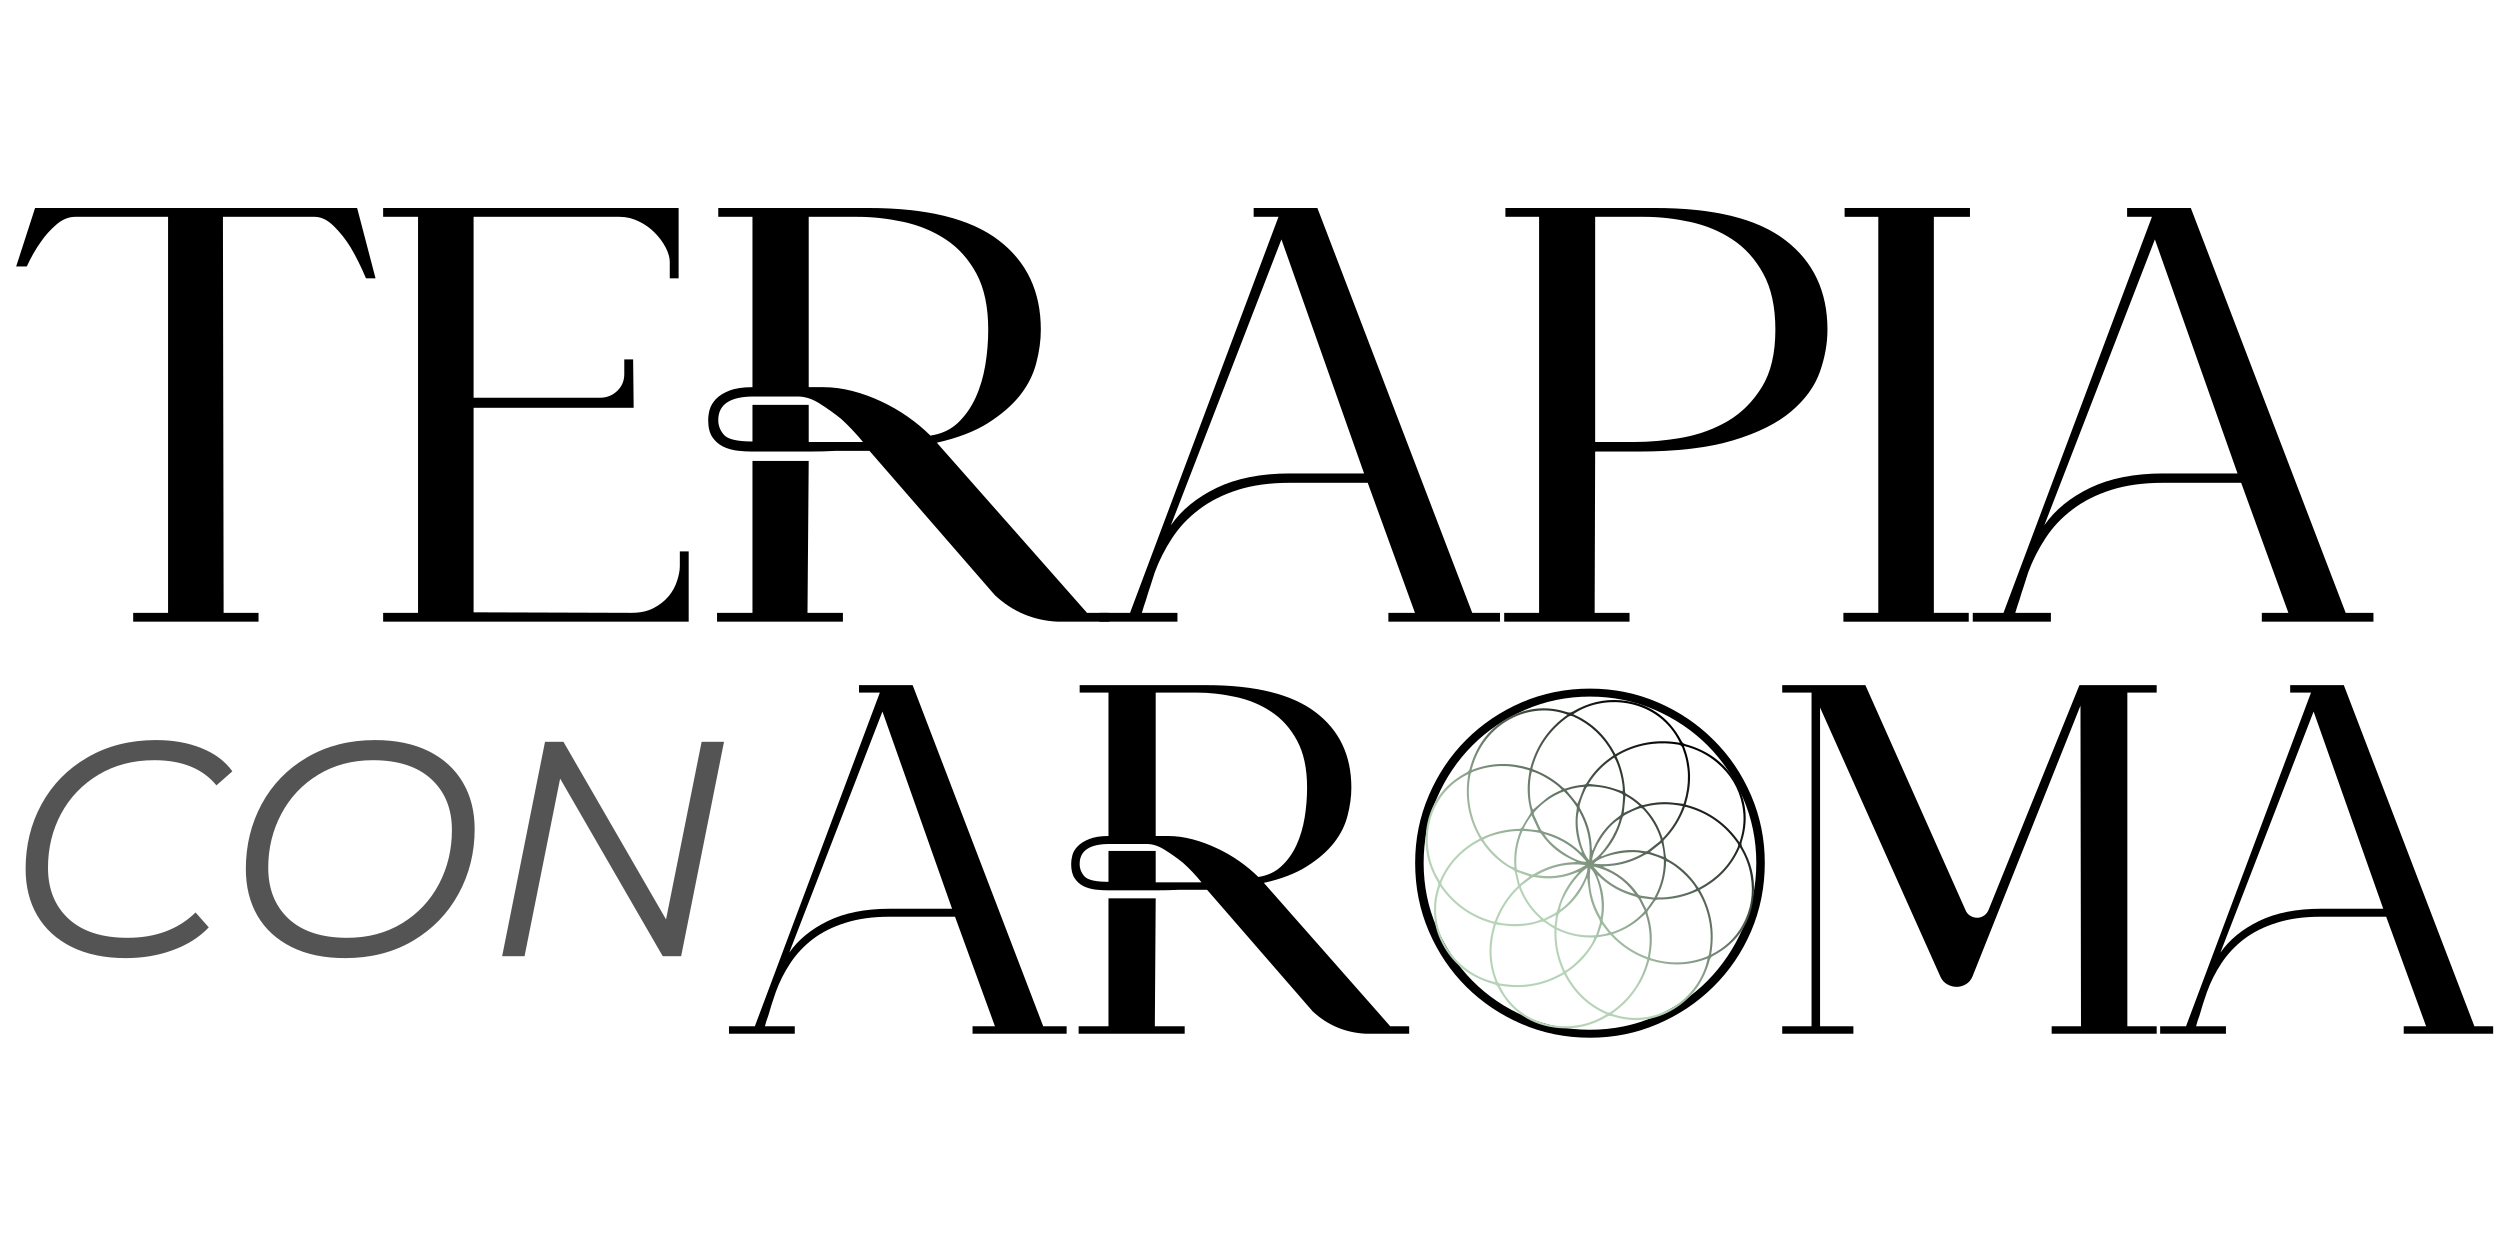 <svg version="1.0" preserveAspectRatio="xMidYMid meet" height="150" viewBox="0 0 224.88 112.5" zoomAndPan="magnify" width="300" xmlns:xlink="http://www.w3.org/1999/xlink" xmlns="http://www.w3.org/2000/svg"><defs><g></g><clipPath id="3fe12b409f"><path clip-rule="nonzero" d="M 194 61 L 224.324 61 L 224.324 94 L 194 94 Z M 194 61"></path></clipPath><clipPath id="e8efd4ab79"><path clip-rule="nonzero" d="M 128 62.301 L 158 62.301 L 158 93 L 128 93 Z M 128 62.301"></path></clipPath><clipPath id="9a5bb83aac"><path clip-rule="nonzero" d="M 129.004 81.871 C 128.988 81.148 129.113 80.438 129.352 79.746 C 129.406 79.598 129.387 79.488 129.309 79.352 C 128.48 77.953 128.098 76.438 128.285 74.82 C 128.559 72.43 129.785 70.656 131.918 69.531 C 132.094 69.438 132.172 69.328 132.223 69.148 C 132.836 66.957 134.109 65.297 136.199 64.34 C 137.758 63.625 139.371 63.57 141.004 64.098 C 141.188 64.156 141.324 64.137 141.488 64.043 C 142.812 63.27 144.246 62.891 145.777 63.023 C 148.27 63.246 150.109 64.48 151.281 66.699 C 151.363 66.855 151.461 66.93 151.625 66.977 C 153.742 67.559 155.375 68.766 156.363 70.754 C 157.156 72.359 157.254 74.035 156.707 75.738 C 156.645 75.941 156.664 76.09 156.77 76.273 C 157.516 77.559 157.895 78.953 157.781 80.438 C 157.586 82.961 156.359 84.836 154.117 86.031 C 153.961 86.113 153.871 86.207 153.82 86.387 C 153.312 88.27 152.285 89.785 150.609 90.812 C 148.859 91.883 146.988 92.078 145.035 91.461 C 144.848 91.402 144.711 91.422 144.551 91.52 C 143.207 92.301 141.758 92.676 140.211 92.527 C 137.754 92.293 135.93 91.07 134.77 88.879 C 134.68 88.711 134.574 88.629 134.387 88.574 C 132.18 87.957 130.523 86.668 129.559 84.555 C 129.172 83.707 128.992 82.812 129.004 81.871 Z M 140.891 87.559 C 140.902 87.602 140.902 87.617 140.91 87.633 C 141.73 89.211 142.938 90.383 144.578 91.098 C 144.734 91.168 144.84 91.125 144.965 91.039 C 146.535 89.93 147.59 88.457 148.129 86.613 C 148.156 86.527 148.168 86.441 148.191 86.34 C 146.895 85.867 145.793 85.121 144.887 84.145 C 144.465 84.223 144.082 84.293 143.684 84.367 C 143.07 85.695 142.125 86.75 140.891 87.559 Z M 139.836 83.59 C 139.551 83.398 139.277 83.238 139.023 83.047 C 138.883 82.941 138.762 82.926 138.594 82.98 C 137.668 83.297 136.715 83.422 135.738 83.34 C 135.359 83.309 134.98 83.254 134.586 83.207 C 134.574 83.234 134.551 83.27 134.539 83.309 C 134.027 84.992 134.051 86.656 134.703 88.301 C 134.758 88.434 134.832 88.508 134.969 88.523 C 135.336 88.562 135.695 88.625 136.062 88.645 C 137.617 88.727 139.07 88.375 140.426 87.613 C 140.492 87.578 140.551 87.535 140.621 87.488 C 140.043 86.246 139.789 84.949 139.836 83.59 Z M 152.738 80.18 C 152.52 80.27 152.332 80.352 152.137 80.426 C 151.184 80.789 150.195 80.969 149.18 80.961 C 149.004 80.961 148.91 81.02 148.82 81.164 C 148.664 81.418 148.48 81.66 148.297 81.895 C 148.211 82.004 148.188 82.09 148.23 82.23 C 148.648 83.484 148.703 84.762 148.453 86.055 C 148.445 86.109 148.453 86.168 148.453 86.223 C 148.523 86.246 148.586 86.27 148.648 86.289 C 149.602 86.578 150.578 86.676 151.566 86.582 C 152.25 86.516 152.91 86.352 153.551 86.09 C 153.672 86.043 153.75 85.984 153.758 85.844 C 153.758 85.797 153.777 85.746 153.785 85.699 C 154.016 84.332 153.902 82.992 153.449 81.68 C 153.27 81.16 153.039 80.664 152.738 80.18 Z M 136.559 79.738 C 136.465 79.312 136.375 78.93 136.301 78.547 C 136.277 78.422 136.234 78.344 136.113 78.281 C 134.977 77.695 134.066 76.859 133.348 75.805 C 133.309 75.754 133.266 75.703 133.223 75.652 C 133.18 75.664 133.148 75.672 133.121 75.688 C 131.566 76.516 130.402 77.711 129.699 79.336 C 129.637 79.48 129.656 79.582 129.742 79.699 C 130.875 81.312 132.383 82.387 134.281 82.914 C 134.332 82.93 134.391 82.93 134.461 82.938 C 134.918 81.695 135.621 80.625 136.559 79.738 Z M 152.805 79.91 C 152.852 79.895 152.879 79.891 152.898 79.879 C 154.465 79.051 155.633 77.852 156.344 76.219 C 156.406 76.074 156.379 75.973 156.293 75.855 C 155.16 74.246 153.652 73.168 151.758 72.645 C 151.703 72.629 151.645 72.629 151.578 72.621 C 151.543 72.715 151.508 72.801 151.477 72.883 C 151.441 72.969 151.406 73.055 151.367 73.137 C 150.973 74.027 150.441 74.832 149.762 75.531 C 149.691 75.605 149.633 75.664 149.66 75.789 C 149.738 76.207 149.801 76.625 149.859 77.047 C 149.879 77.191 149.93 77.277 150.066 77.352 C 151.117 77.922 151.973 78.711 152.652 79.695 C 152.699 79.766 152.75 79.832 152.805 79.91 Z M 133.289 75.367 C 133.332 75.359 133.352 75.363 133.363 75.355 C 134.422 74.867 135.539 74.617 136.703 74.594 C 136.824 74.59 136.871 74.527 136.926 74.438 C 137.145 74.062 137.363 73.691 137.602 73.332 C 137.691 73.195 137.73 73.09 137.684 72.922 C 137.418 71.93 137.359 70.918 137.516 69.902 C 137.547 69.715 137.574 69.527 137.602 69.352 C 137.562 69.332 137.551 69.32 137.535 69.316 C 135.836 68.785 134.156 68.809 132.492 69.465 C 132.348 69.52 132.297 69.613 132.27 69.758 C 132.062 70.895 132.094 72.027 132.371 73.152 C 132.562 73.934 132.867 74.672 133.289 75.367 Z M 151.449 72.348 C 151.453 72.344 151.461 72.336 151.465 72.328 C 151.477 72.301 151.492 72.27 151.5 72.238 C 152.008 70.578 151.98 68.938 151.359 67.312 C 151.285 67.117 151.168 67.047 150.98 67.016 C 150.203 66.887 149.426 66.863 148.641 66.953 C 147.559 67.078 146.547 67.41 145.602 67.949 C 145.539 67.984 145.48 68.031 145.418 68.074 C 145.895 69.094 146.148 70.148 146.195 71.25 C 146.199 71.379 146.277 71.422 146.363 71.469 C 146.809 71.723 147.227 72.012 147.598 72.363 C 147.695 72.453 147.781 72.469 147.91 72.434 C 148.68 72.23 149.465 72.148 150.262 72.215 C 150.652 72.246 151.039 72.301 151.449 72.348 Z M 145.152 67.988 C 145.125 67.934 145.113 67.887 145.09 67.844 C 144.273 66.324 143.098 65.188 141.516 64.48 C 141.344 64.402 141.219 64.414 141.059 64.523 C 139.488 65.645 138.43 67.125 137.898 68.98 C 137.879 69.051 137.867 69.125 137.852 69.199 C 137.891 69.223 137.918 69.246 137.945 69.254 C 138.949 69.633 139.848 70.18 140.633 70.906 C 140.727 70.988 140.805 70.98 140.906 70.945 C 141.406 70.777 141.918 70.672 142.445 70.629 C 142.594 70.617 142.68 70.57 142.758 70.441 C 143.316 69.512 144.055 68.754 144.945 68.137 C 145.016 68.09 145.078 68.043 145.152 67.988 Z M 132.09 69.668 C 128.418 71.422 127.426 76 129.516 79.293 C 129.871 78.453 130.359 77.711 130.98 77.059 C 131.598 76.41 132.316 75.887 133.125 75.469 C 132.066 73.66 131.738 71.738 132.09 69.668 Z M 134.535 88.391 C 133.852 86.645 133.836 84.906 134.387 83.141 C 133.719 82.969 133.098 82.73 132.508 82.414 C 131.918 82.098 131.379 81.715 130.875 81.273 C 130.375 80.832 129.961 80.316 129.551 79.77 C 128.199 83.621 130.762 87.57 134.535 88.391 Z M 153.938 85.914 C 155.152 85.305 156.074 84.461 156.723 83.336 C 157.543 81.91 157.777 80.383 157.492 78.773 C 157.34 77.883 157.027 77.051 156.535 76.246 C 155.777 77.988 154.555 79.23 152.918 80.09 C 153.961 81.898 154.312 83.816 153.938 85.914 Z M 145.332 67.887 C 146.215 67.359 147.148 67.016 148.141 66.836 C 149.129 66.66 150.121 66.676 151.129 66.852 C 149.277 62.949 144.43 62.301 141.527 64.281 C 143.23 65.023 144.469 66.242 145.332 67.887 Z M 134.922 88.707 C 136.613 92.41 141.359 93.359 144.52 91.281 C 142.809 90.539 141.566 89.312 140.707 87.672 C 139.82 88.195 138.898 88.543 137.91 88.719 C 136.922 88.898 135.926 88.879 134.922 88.707 Z M 132.383 69.301 C 134.141 68.609 135.887 68.598 137.656 69.145 C 138.199 67.117 139.312 65.52 141.016 64.324 C 137.723 63.066 133.477 64.961 132.383 69.301 Z M 156.492 75.812 C 156.871 74.684 156.961 73.586 156.742 72.469 C 156.445 70.93 155.676 69.664 154.484 68.652 C 153.625 67.918 152.641 67.426 151.488 67.133 C 151.84 68.02 152.02 68.887 152.043 69.785 C 152.062 70.68 151.918 71.551 151.648 72.418 C 152.648 72.676 153.543 73.082 154.367 73.656 C 155.195 74.23 155.891 74.941 156.492 75.812 Z M 148.383 86.41 C 148.203 87.074 147.973 87.695 147.66 88.285 C 147.34 88.875 146.957 89.418 146.516 89.922 C 146.074 90.422 145.562 90.836 145.012 91.242 C 148.902 92.621 152.859 89.965 153.625 86.266 C 151.898 86.945 150.156 86.961 148.383 86.41 Z M 143.219 76.535 C 143.234 76.539 143.254 76.539 143.27 76.539 C 143.301 76.465 143.336 76.391 143.367 76.316 C 143.586 75.801 143.863 75.316 144.203 74.871 C 144.617 74.332 145.102 73.863 145.656 73.473 C 145.746 73.41 145.82 73.352 145.848 73.23 C 145.957 72.715 146 72.191 146.023 71.668 C 146.027 71.539 145.98 71.473 145.867 71.418 C 144.949 70.984 143.977 70.789 142.965 70.777 C 142.816 70.777 142.738 70.832 142.676 70.961 C 142.441 71.434 142.254 71.922 142.121 72.43 C 142.082 72.582 142.105 72.699 142.18 72.828 C 142.797 73.902 143.152 75.051 143.195 76.293 C 143.199 76.375 143.211 76.457 143.219 76.535 Z M 140.695 71.219 C 139.648 71.621 138.773 72.238 138.047 73.066 C 137.969 73.156 137.961 73.242 138.008 73.34 C 138.199 73.758 138.391 74.172 138.578 74.59 C 138.652 74.75 138.773 74.832 138.953 74.879 C 140.156 75.203 141.223 75.785 142.137 76.637 C 142.191 76.688 142.246 76.73 142.301 76.777 C 142.305 76.695 142.285 76.637 142.262 76.578 C 142.184 76.355 142.094 76.141 142.027 75.918 C 141.723 74.91 141.66 73.887 141.844 72.852 C 141.859 72.75 141.867 72.664 141.805 72.57 C 141.484 72.086 141.129 71.641 140.695 71.219 Z M 144.023 77.059 C 144.07 77.07 144.078 77.074 144.086 77.07 C 144.125 77.059 144.164 77.047 144.203 77.027 C 145.418 76.523 146.672 76.375 147.973 76.609 C 148.078 76.629 148.168 76.617 148.254 76.551 C 148.605 76.273 148.957 75.992 149.316 75.719 C 149.426 75.637 149.41 75.543 149.371 75.434 C 149.051 74.453 148.535 73.586 147.828 72.832 C 147.719 72.715 147.621 72.707 147.477 72.758 C 147.027 72.918 146.598 73.113 146.184 73.352 C 146.043 73.434 145.969 73.531 145.926 73.691 C 145.598 74.902 145.02 75.98 144.16 76.898 C 144.113 76.945 144.074 76.996 144.023 77.059 Z M 136.992 74.777 C 136.961 74.82 136.941 74.84 136.934 74.859 C 136.492 75.895 136.344 76.969 136.426 78.086 C 136.434 78.203 136.484 78.27 136.59 78.305 C 136.969 78.43 137.348 78.555 137.723 78.688 C 137.84 78.727 137.93 78.699 138.027 78.641 C 139.141 77.988 140.344 77.637 141.637 77.59 C 141.688 77.59 141.738 77.578 141.828 77.566 C 141.488 77.398 141.184 77.266 140.895 77.105 C 140.023 76.621 139.297 75.969 138.723 75.152 C 138.66 75.066 138.609 74.98 138.484 74.953 C 137.992 74.852 137.496 74.801 136.992 74.777 Z M 144.211 77.984 C 144.258 78.02 144.273 78.039 144.293 78.047 C 145.559 78.551 146.586 79.355 147.367 80.473 C 147.41 80.531 147.492 80.586 147.566 80.598 C 147.984 80.668 148.402 80.727 148.832 80.789 C 149.43 79.707 149.707 78.578 149.691 77.375 C 149.27 77.152 148.844 77.016 148.414 76.891 C 148.242 76.844 148.105 76.859 147.945 76.953 C 146.977 77.508 145.941 77.848 144.828 77.938 C 144.633 77.953 144.438 77.969 144.211 77.984 Z M 142.047 78.465 C 141.949 78.492 141.895 78.504 141.844 78.527 C 140.621 79.035 139.359 79.188 138.055 78.945 C 137.941 78.922 137.859 78.953 137.777 79.016 C 137.512 79.215 137.242 79.41 136.98 79.617 C 136.789 79.762 136.793 79.77 136.883 79.988 C 137.289 80.996 137.898 81.859 138.719 82.57 C 138.766 82.613 138.824 82.645 138.895 82.695 C 139.199 82.539 139.5 82.383 139.805 82.234 C 139.984 82.148 140.074 82.02 140.129 81.824 C 140.453 80.621 141.035 79.559 141.891 78.648 C 141.934 78.602 141.973 78.551 142.047 78.465 Z M 143.73 78.77 C 143.719 78.773 143.711 78.781 143.699 78.785 C 143.711 78.816 143.723 78.844 143.73 78.871 C 143.832 79.145 143.945 79.414 144.027 79.691 C 144.316 80.676 144.379 81.676 144.195 82.688 C 144.168 82.828 144.191 82.945 144.277 83.059 C 144.453 83.285 144.613 83.516 144.789 83.738 C 144.934 83.922 144.938 83.922 145.164 83.844 C 146.18 83.5 147.055 82.941 147.801 82.176 C 147.855 82.121 147.898 82.062 147.969 81.98 C 147.801 81.648 147.633 81.316 147.469 80.98 C 147.383 80.812 147.262 80.727 147.074 80.676 C 145.855 80.344 144.777 79.754 143.855 78.879 C 143.816 78.84 143.773 78.805 143.73 78.77 Z M 142.785 78.984 C 142.75 79.066 142.715 79.141 142.684 79.215 C 142.207 80.348 141.48 81.285 140.484 82.004 C 140.281 82.148 140.172 82.309 140.148 82.547 C 140.113 82.852 140.066 83.152 140.027 83.457 C 141.16 84.031 142.324 84.262 143.582 84.168 C 143.695 83.82 143.801 83.48 143.91 83.141 C 143.961 82.988 143.934 82.859 143.852 82.719 C 143.457 82.043 143.164 81.328 143.012 80.562 C 142.91 80.047 142.863 79.523 142.785 78.984 Z M 140.027 83.672 C 139.984 84.992 140.242 86.211 140.781 87.375 C 141.742 86.895 143.285 85.137 143.418 84.371 C 142.242 84.43 141.121 84.191 140.027 83.672 Z M 148.035 82.227 C 147.797 82.441 147.59 82.645 147.363 82.828 C 147.145 83.008 146.914 83.176 146.676 83.324 C 146.426 83.48 146.168 83.617 145.906 83.742 C 145.648 83.867 145.379 83.965 145.094 84.086 C 145.992 85.027 147.02 85.711 148.242 86.152 C 148.52 84.812 148.469 83.52 148.035 82.227 Z M 134.652 82.977 C 135.656 83.32 137.98 83.176 138.617 82.73 C 137.734 81.965 137.086 81.031 136.648 79.914 C 135.738 80.797 135.086 81.801 134.652 82.977 Z M 149.066 80.754 C 150.008 80.848 151.723 80.504 152.602 80.008 C 152.273 79.23 150.605 77.691 149.887 77.512 C 149.859 78.645 149.609 79.723 149.066 80.754 Z M 136.754 74.801 C 135.891 74.715 133.914 75.188 133.438 75.574 C 133.961 76.527 135.594 77.992 136.238 78.078 C 136.152 76.953 136.316 75.867 136.754 74.801 Z M 149.578 75.457 C 150.402 74.598 150.996 73.66 151.395 72.559 C 150.219 72.305 149.074 72.32 147.895 72.633 C 148.289 73.055 148.625 73.48 148.902 73.945 C 149.18 74.41 149.387 74.902 149.578 75.457 Z M 140.508 71.086 C 140.082 70.531 138.418 69.523 137.805 69.438 C 137.512 70.418 137.594 72.309 137.906 72.879 C 138.305 72.539 138.699 72.184 139.117 71.855 C 139.535 71.527 140.016 71.297 140.508 71.086 Z M 142.914 70.547 C 143.457 70.621 143.98 70.656 144.488 70.77 C 144.996 70.879 145.484 71.066 145.98 71.219 C 146.066 70.617 145.645 68.801 145.223 68.18 C 144.277 68.797 143.504 69.578 142.914 70.547 Z M 142.051 72.973 C 141.664 74.039 142.215 76.699 142.965 77.422 C 143.148 75.832 142.82 74.375 142.051 72.973 Z M 140.336 81.859 C 141.453 81.203 142.891 78.992 142.801 78.098 C 141.793 78.723 140.488 80.707 140.336 81.859 Z M 147.84 76.801 C 146.602 76.449 143.941 77.008 143.383 77.727 C 144.957 77.91 146.418 77.582 147.84 76.801 Z M 142.648 77.859 C 141.074 77.648 139.617 77.977 138.25 78.762 C 139.828 79.023 141.297 78.719 142.648 77.859 Z M 147.09 80.461 C 146.16 79.16 144.91 78.336 143.348 77.988 C 144.309 79.246 145.57 80.047 147.09 80.461 Z M 145.715 73.695 C 144.629 74.293 143.305 76.301 143.223 77.457 C 144.121 77.008 145.449 75.012 145.715 73.695 Z M 138.922 75.062 C 139.539 76.172 141.855 77.684 142.719 77.551 C 141.73 76.312 140.473 75.512 138.922 75.062 Z M 143.992 82.547 C 144.32 81.238 143.805 78.785 143.07 78.141 C 142.891 79.719 143.215 81.18 143.992 82.547 Z M 141.914 72.352 C 142.113 71.84 142.305 71.34 142.504 70.816 C 141.961 70.844 141.441 70.961 140.922 71.137 C 141.258 71.551 141.586 71.949 141.914 72.352 Z M 146.078 73.164 C 146.551 72.949 147.012 72.738 147.5 72.52 C 147.105 72.164 146.699 71.863 146.23 71.609 C 146.176 72.148 146.129 72.652 146.078 73.164 Z M 137.789 73.383 C 137.508 73.758 137.266 74.137 137.062 74.578 C 137.535 74.629 137.969 74.676 138.41 74.727 C 138.203 74.277 138.004 73.844 137.789 73.383 Z M 149.68 77.125 C 149.656 76.68 149.602 76.266 149.48 75.844 C 149.117 76.133 148.777 76.402 148.43 76.684 C 148.848 76.832 149.242 76.969 149.68 77.125 Z M 136.719 79.578 C 136.91 79.426 137.055 79.316 137.191 79.199 C 137.324 79.086 137.496 79.02 137.594 78.863 C 137.219 78.734 136.863 78.613 136.457 78.477 C 136.547 78.855 136.629 79.195 136.719 79.578 Z M 148.75 80.965 C 148.348 80.914 147.992 80.871 147.609 80.82 C 147.781 81.168 147.941 81.488 148.117 81.844 C 148.328 81.551 148.523 81.277 148.75 80.965 Z M 139.98 82.367 C 139.656 82.527 139.367 82.676 139.047 82.836 C 139.312 83.039 139.559 83.207 139.848 83.352 C 139.895 83.008 139.934 82.703 139.98 82.367 Z M 143.793 84.141 C 144.121 84.117 144.414 84.062 144.723 83.965 C 144.605 83.816 144.508 83.691 144.414 83.57 C 144.316 83.441 144.223 83.312 144.113 83.168 C 144 83.508 143.902 83.805 143.793 84.141 Z M 143.793 84.141"></path></clipPath><linearGradient id="13e65e318e" y2="-24.559" gradientUnits="userSpaceOnUse" x2="486.76" y1="531.568" gradientTransform="matrix(0.059, 0, 0, 0.059, 128.238, 62.998)" x1="7.164"><stop offset="0" stop-color="rgb(71.399%, 82.7%, 71.799%)" stop-opacity="1"></stop><stop offset="0.25" stop-color="rgb(71.399%, 82.7%, 71.799%)" stop-opacity="1"></stop><stop offset="0.375" stop-color="rgb(71.396%, 82.695%, 71.796%)" stop-opacity="1"></stop><stop offset="0.379" stop-color="rgb(70.752%, 81.949%, 71.149%)" stop-opacity="1"></stop><stop offset="0.383" stop-color="rgb(70.113%, 81.209%, 70.505%)" stop-opacity="1"></stop><stop offset="0.387" stop-color="rgb(69.472%, 80.467%, 69.861%)" stop-opacity="1"></stop><stop offset="0.391" stop-color="rgb(68.832%, 79.726%, 69.217%)" stop-opacity="1"></stop><stop offset="0.395" stop-color="rgb(68.192%, 78.984%, 68.573%)" stop-opacity="1"></stop><stop offset="0.398" stop-color="rgb(67.552%, 78.242%, 67.931%)" stop-opacity="1"></stop><stop offset="0.402" stop-color="rgb(66.911%, 77.501%, 67.287%)" stop-opacity="1"></stop><stop offset="0.406" stop-color="rgb(66.272%, 76.761%, 66.643%)" stop-opacity="1"></stop><stop offset="0.41" stop-color="rgb(65.631%, 76.019%, 65.999%)" stop-opacity="1"></stop><stop offset="0.414" stop-color="rgb(64.992%, 75.278%, 65.356%)" stop-opacity="1"></stop><stop offset="0.418" stop-color="rgb(64.351%, 74.536%, 64.713%)" stop-opacity="1"></stop><stop offset="0.422" stop-color="rgb(63.712%, 73.795%, 64.069%)" stop-opacity="1"></stop><stop offset="0.426" stop-color="rgb(63.071%, 73.053%, 63.425%)" stop-opacity="1"></stop><stop offset="0.43" stop-color="rgb(62.431%, 72.311%, 62.781%)" stop-opacity="1"></stop><stop offset="0.434" stop-color="rgb(61.79%, 71.57%, 62.137%)" stop-opacity="1"></stop><stop offset="0.438" stop-color="rgb(61.151%, 70.83%, 61.494%)" stop-opacity="1"></stop><stop offset="0.441" stop-color="rgb(60.51%, 70.088%, 60.851%)" stop-opacity="1"></stop><stop offset="0.445" stop-color="rgb(59.871%, 69.347%, 60.207%)" stop-opacity="1"></stop><stop offset="0.449" stop-color="rgb(59.23%, 68.605%, 59.563%)" stop-opacity="1"></stop><stop offset="0.453" stop-color="rgb(58.591%, 67.863%, 58.919%)" stop-opacity="1"></stop><stop offset="0.457" stop-color="rgb(57.95%, 67.122%, 58.275%)" stop-opacity="1"></stop><stop offset="0.461" stop-color="rgb(57.31%, 66.382%, 57.632%)" stop-opacity="1"></stop><stop offset="0.465" stop-color="rgb(56.67%, 65.64%, 56.989%)" stop-opacity="1"></stop><stop offset="0.469" stop-color="rgb(56.03%, 64.899%, 56.345%)" stop-opacity="1"></stop><stop offset="0.473" stop-color="rgb(55.389%, 64.157%, 55.701%)" stop-opacity="1"></stop><stop offset="0.477" stop-color="rgb(54.75%, 63.416%, 55.057%)" stop-opacity="1"></stop><stop offset="0.48" stop-color="rgb(54.111%, 62.674%, 54.413%)" stop-opacity="1"></stop><stop offset="0.484" stop-color="rgb(53.471%, 61.934%, 53.77%)" stop-opacity="1"></stop><stop offset="0.488" stop-color="rgb(52.831%, 61.192%, 53.127%)" stop-opacity="1"></stop><stop offset="0.492" stop-color="rgb(52.191%, 60.451%, 52.483%)" stop-opacity="1"></stop><stop offset="0.496" stop-color="rgb(51.55%, 59.709%, 51.839%)" stop-opacity="1"></stop><stop offset="0.5" stop-color="rgb(50.911%, 58.968%, 51.196%)" stop-opacity="1"></stop><stop offset="0.504" stop-color="rgb(50.27%, 58.226%, 50.552%)" stop-opacity="1"></stop><stop offset="0.508" stop-color="rgb(49.631%, 57.484%, 49.908%)" stop-opacity="1"></stop><stop offset="0.512" stop-color="rgb(48.99%, 56.743%, 49.265%)" stop-opacity="1"></stop><stop offset="0.516" stop-color="rgb(48.351%, 56.003%, 48.621%)" stop-opacity="1"></stop><stop offset="0.52" stop-color="rgb(47.71%, 55.261%, 47.977%)" stop-opacity="1"></stop><stop offset="0.523" stop-color="rgb(47.07%, 54.52%, 47.334%)" stop-opacity="1"></stop><stop offset="0.527" stop-color="rgb(46.429%, 53.778%, 46.69%)" stop-opacity="1"></stop><stop offset="0.531" stop-color="rgb(45.79%, 53.036%, 46.046%)" stop-opacity="1"></stop><stop offset="0.535" stop-color="rgb(45.149%, 52.295%, 45.403%)" stop-opacity="1"></stop><stop offset="0.539" stop-color="rgb(44.51%, 51.555%, 44.759%)" stop-opacity="1"></stop><stop offset="0.543" stop-color="rgb(43.869%, 50.813%, 44.115%)" stop-opacity="1"></stop><stop offset="0.547" stop-color="rgb(43.23%, 50.072%, 43.472%)" stop-opacity="1"></stop><stop offset="0.551" stop-color="rgb(42.589%, 49.33%, 42.828%)" stop-opacity="1"></stop><stop offset="0.555" stop-color="rgb(41.949%, 48.589%, 42.184%)" stop-opacity="1"></stop><stop offset="0.559" stop-color="rgb(41.309%, 47.847%, 41.541%)" stop-opacity="1"></stop><stop offset="0.562" stop-color="rgb(40.669%, 47.105%, 40.897%)" stop-opacity="1"></stop><stop offset="0.566" stop-color="rgb(40.028%, 46.364%, 40.253%)" stop-opacity="1"></stop><stop offset="0.57" stop-color="rgb(39.389%, 45.624%, 39.61%)" stop-opacity="1"></stop><stop offset="0.574" stop-color="rgb(38.748%, 44.882%, 38.966%)" stop-opacity="1"></stop><stop offset="0.578" stop-color="rgb(38.109%, 44.141%, 38.322%)" stop-opacity="1"></stop><stop offset="0.582" stop-color="rgb(37.468%, 43.399%, 37.679%)" stop-opacity="1"></stop><stop offset="0.586" stop-color="rgb(36.829%, 42.657%, 37.036%)" stop-opacity="1"></stop><stop offset="0.59" stop-color="rgb(36.188%, 41.916%, 36.392%)" stop-opacity="1"></stop><stop offset="0.594" stop-color="rgb(35.548%, 41.176%, 35.748%)" stop-opacity="1"></stop><stop offset="0.598" stop-color="rgb(34.908%, 40.434%, 35.104%)" stop-opacity="1"></stop><stop offset="0.602" stop-color="rgb(34.268%, 39.693%, 34.46%)" stop-opacity="1"></stop><stop offset="0.605" stop-color="rgb(33.629%, 38.951%, 33.817%)" stop-opacity="1"></stop><stop offset="0.609" stop-color="rgb(32.99%, 38.21%, 33.174%)" stop-opacity="1"></stop><stop offset="0.613" stop-color="rgb(32.349%, 37.468%, 32.53%)" stop-opacity="1"></stop><stop offset="0.617" stop-color="rgb(31.709%, 36.726%, 31.886%)" stop-opacity="1"></stop><stop offset="0.621" stop-color="rgb(31.068%, 35.985%, 31.242%)" stop-opacity="1"></stop><stop offset="0.625" stop-color="rgb(30.429%, 35.245%, 30.598%)" stop-opacity="1"></stop><stop offset="0.629" stop-color="rgb(29.788%, 34.503%, 29.955%)" stop-opacity="1"></stop><stop offset="0.633" stop-color="rgb(29.149%, 33.762%, 29.312%)" stop-opacity="1"></stop><stop offset="0.637" stop-color="rgb(28.508%, 33.02%, 28.668%)" stop-opacity="1"></stop><stop offset="0.641" stop-color="rgb(27.869%, 32.278%, 28.024%)" stop-opacity="1"></stop><stop offset="0.645" stop-color="rgb(27.228%, 31.537%, 27.38%)" stop-opacity="1"></stop><stop offset="0.648" stop-color="rgb(26.588%, 30.797%, 26.736%)" stop-opacity="1"></stop><stop offset="0.652" stop-color="rgb(25.948%, 30.055%, 26.093%)" stop-opacity="1"></stop><stop offset="0.656" stop-color="rgb(25.308%, 29.314%, 25.45%)" stop-opacity="1"></stop><stop offset="0.66" stop-color="rgb(24.667%, 28.572%, 24.806%)" stop-opacity="1"></stop><stop offset="0.664" stop-color="rgb(24.028%, 27.831%, 24.162%)" stop-opacity="1"></stop><stop offset="0.668" stop-color="rgb(23.387%, 27.089%, 23.518%)" stop-opacity="1"></stop><stop offset="0.672" stop-color="rgb(22.748%, 26.349%, 22.876%)" stop-opacity="1"></stop><stop offset="0.676" stop-color="rgb(22.107%, 25.607%, 22.232%)" stop-opacity="1"></stop><stop offset="0.68" stop-color="rgb(21.468%, 24.866%, 21.588%)" stop-opacity="1"></stop><stop offset="0.684" stop-color="rgb(20.827%, 24.124%, 20.944%)" stop-opacity="1"></stop><stop offset="0.688" stop-color="rgb(20.187%, 23.383%, 20.3%)" stop-opacity="1"></stop><stop offset="0.691" stop-color="rgb(19.547%, 22.641%, 19.656%)" stop-opacity="1"></stop><stop offset="0.695" stop-color="rgb(18.907%, 21.899%, 19.014%)" stop-opacity="1"></stop><stop offset="0.699" stop-color="rgb(18.266%, 21.158%, 18.37%)" stop-opacity="1"></stop><stop offset="0.703" stop-color="rgb(17.627%, 20.418%, 17.726%)" stop-opacity="1"></stop><stop offset="0.707" stop-color="rgb(16.986%, 19.676%, 17.082%)" stop-opacity="1"></stop><stop offset="0.711" stop-color="rgb(16.347%, 18.935%, 16.438%)" stop-opacity="1"></stop><stop offset="0.715" stop-color="rgb(15.706%, 18.193%, 15.794%)" stop-opacity="1"></stop><stop offset="0.719" stop-color="rgb(15.067%, 17.451%, 15.152%)" stop-opacity="1"></stop><stop offset="0.723" stop-color="rgb(14.426%, 16.71%, 14.508%)" stop-opacity="1"></stop><stop offset="0.727" stop-color="rgb(13.786%, 15.97%, 13.864%)" stop-opacity="1"></stop><stop offset="0.73" stop-color="rgb(13.147%, 15.228%, 13.22%)" stop-opacity="1"></stop><stop offset="0.734" stop-color="rgb(12.508%, 14.487%, 12.576%)" stop-opacity="1"></stop><stop offset="0.738" stop-color="rgb(11.867%, 13.745%, 11.932%)" stop-opacity="1"></stop><stop offset="0.742" stop-color="rgb(11.227%, 13.004%, 11.29%)" stop-opacity="1"></stop><stop offset="0.746" stop-color="rgb(10.587%, 12.262%, 10.646%)" stop-opacity="1"></stop><stop offset="0.75" stop-color="rgb(9.947%, 11.52%, 10.002%)" stop-opacity="1"></stop><stop offset="0.754" stop-color="rgb(9.306%, 10.779%, 9.358%)" stop-opacity="1"></stop><stop offset="0.758" stop-color="rgb(8.667%, 10.039%, 8.716%)" stop-opacity="1"></stop><stop offset="0.762" stop-color="rgb(8.026%, 9.297%, 8.072%)" stop-opacity="1"></stop><stop offset="0.766" stop-color="rgb(7.387%, 8.556%, 7.428%)" stop-opacity="1"></stop><stop offset="0.77" stop-color="rgb(6.746%, 7.814%, 6.784%)" stop-opacity="1"></stop><stop offset="0.773" stop-color="rgb(6.107%, 7.072%, 6.14%)" stop-opacity="1"></stop><stop offset="0.777" stop-color="rgb(5.466%, 6.331%, 5.496%)" stop-opacity="1"></stop><stop offset="0.781" stop-color="rgb(4.826%, 5.591%, 4.854%)" stop-opacity="1"></stop><stop offset="0.785" stop-color="rgb(4.185%, 4.849%, 4.21%)" stop-opacity="1"></stop><stop offset="0.789" stop-color="rgb(3.546%, 4.108%, 3.566%)" stop-opacity="1"></stop><stop offset="0.793" stop-color="rgb(2.905%, 3.366%, 2.922%)" stop-opacity="1"></stop><stop offset="0.797" stop-color="rgb(2.266%, 2.625%, 2.278%)" stop-opacity="1"></stop><stop offset="0.801" stop-color="rgb(1.625%, 1.883%, 1.634%)" stop-opacity="1"></stop><stop offset="0.805" stop-color="rgb(0.986%, 1.141%, 0.992%)" stop-opacity="1"></stop><stop offset="0.809" stop-color="rgb(0.493%, 0.571%, 0.496%)" stop-opacity="1"></stop><stop offset="0.812" stop-color="rgb(0%, 0%, 0%)" stop-opacity="1"></stop><stop offset="0.875" stop-color="rgb(0%, 0%, 0%)" stop-opacity="1"></stop><stop offset="1" stop-color="rgb(0%, 0%, 0%)" stop-opacity="1"></stop></linearGradient></defs><g fill-opacity="1" fill="#545454"><g transform="translate(0.479, 86.059)"><g><path d="M 10.781 0.172 C 8.906 0.172 7.285 -0.16 5.922 -0.828 C 4.566 -1.504 3.535 -2.441 2.828 -3.641 C 2.117 -4.848 1.766 -6.254 1.766 -7.859 C 1.766 -9.984 2.242 -11.926 3.203 -13.688 C 4.172 -15.457 5.547 -16.859 7.328 -17.891 C 9.109 -18.93 11.164 -19.453 13.5 -19.453 C 15.051 -19.453 16.422 -19.207 17.609 -18.719 C 18.805 -18.238 19.727 -17.547 20.375 -16.641 L 18.938 -15.375 C 17.707 -16.883 15.844 -17.641 13.344 -17.641 C 11.445 -17.641 9.77 -17.203 8.312 -16.328 C 6.863 -15.453 5.742 -14.281 4.953 -12.812 C 4.172 -11.344 3.781 -9.727 3.781 -7.969 C 3.781 -6.039 4.398 -4.504 5.641 -3.359 C 6.879 -2.223 8.645 -1.656 10.938 -1.656 C 13.457 -1.656 15.5 -2.414 17.062 -3.938 L 18.25 -2.594 C 17.406 -1.707 16.328 -1.023 15.016 -0.547 C 13.711 -0.066 12.301 0.172 10.781 0.172 Z M 10.781 0.172"></path></g></g></g><g fill-opacity="1" fill="#545454"><g transform="translate(20.3, 86.059)"><g><path d="M 10.688 0.172 C 8.82 0.172 7.219 -0.16 5.875 -0.828 C 4.531 -1.504 3.508 -2.441 2.812 -3.641 C 2.113 -4.848 1.766 -6.254 1.766 -7.859 C 1.766 -9.973 2.238 -11.914 3.188 -13.688 C 4.145 -15.457 5.504 -16.859 7.266 -17.891 C 9.035 -18.93 11.078 -19.453 13.391 -19.453 C 15.266 -19.453 16.875 -19.117 18.219 -18.453 C 19.562 -17.785 20.586 -16.848 21.297 -15.641 C 22.004 -14.441 22.359 -13.039 22.359 -11.438 C 22.359 -9.32 21.875 -7.379 20.906 -5.609 C 19.938 -3.836 18.57 -2.43 16.812 -1.391 C 15.051 -0.348 13.008 0.172 10.688 0.172 Z M 10.891 -1.656 C 12.742 -1.656 14.383 -2.086 15.812 -2.953 C 17.25 -3.828 18.359 -5.004 19.141 -6.484 C 19.922 -7.961 20.312 -9.586 20.312 -11.359 C 20.312 -13.266 19.695 -14.785 18.469 -15.922 C 17.238 -17.066 15.484 -17.641 13.203 -17.641 C 11.348 -17.641 9.703 -17.203 8.266 -16.328 C 6.836 -15.453 5.734 -14.273 4.953 -12.797 C 4.172 -11.316 3.781 -9.707 3.781 -7.969 C 3.781 -6.039 4.395 -4.504 5.625 -3.359 C 6.852 -2.223 8.609 -1.656 10.891 -1.656 Z M 10.891 -1.656"></path></g></g></g><g fill-opacity="1" fill="#545454"><g transform="translate(43.43, 86.059)"><g><path d="M 21.672 -19.297 L 17.812 0 L 16.156 0 L 6.922 -15.984 L 3.719 0 L 1.703 0 L 5.562 -19.297 L 7.219 -19.297 L 16.453 -3.312 L 19.656 -19.297 Z M 21.672 -19.297"></path></g></g></g><g fill-opacity="1" fill="#000000"><g transform="translate(1.66, 55.953)"><g><path d="M 32.078 -30.906 L 31.219 -30.906 C 30.789 -31.926 30.332 -32.848 29.844 -33.672 C 29.414 -34.379 28.914 -35.016 28.344 -35.578 C 27.781 -36.148 27.195 -36.438 26.594 -36.438 L 18.344 -36.438 L 18.406 -0.797 L 21.547 -0.797 L 21.547 0 L 10.266 0 L 10.266 -0.797 L 13.406 -0.797 L 13.406 -36.438 L 5.047 -36.438 C 4.453 -36.438 3.883 -36.203 3.344 -35.734 C 2.812 -35.273 2.352 -34.766 1.969 -34.203 C 1.508 -33.566 1.082 -32.82 0.688 -31.969 L -0.266 -31.969 L 1.438 -37.234 L 30.422 -37.234 Z M 32.078 -30.906"></path></g></g></g><g fill-opacity="1" fill="#000000"><g transform="translate(33.625, 55.953)"><g><path d="M 28.297 -6.328 L 28.297 0 L 0.797 0 L 0.797 -0.797 L 3.938 -0.797 L 3.938 -36.438 L 0.797 -36.438 L 0.797 -37.234 L 27.391 -37.234 L 27.391 -30.906 L 26.594 -30.906 L 26.594 -32.391 C 26.594 -32.773 26.469 -33.207 26.219 -33.688 C 25.969 -34.164 25.641 -34.609 25.234 -35.016 C 24.828 -35.43 24.348 -35.77 23.797 -36.031 C 23.254 -36.301 22.68 -36.438 22.078 -36.438 L 8.938 -36.438 L 8.938 -20.156 L 20.312 -20.156 C 20.914 -20.156 21.43 -20.359 21.859 -20.766 C 22.285 -21.172 22.5 -21.676 22.5 -22.281 L 22.5 -23.609 L 23.297 -23.609 L 23.344 -19.25 L 8.938 -19.25 L 8.938 -0.844 L 23.141 -0.797 C 23.922 -0.797 24.582 -0.938 25.125 -1.219 C 25.676 -1.508 26.129 -1.863 26.484 -2.281 C 26.836 -2.707 27.094 -3.172 27.25 -3.672 C 27.414 -4.172 27.5 -4.613 27.5 -5 L 27.5 -6.328 Z M 28.297 -6.328"></path></g></g></g><g fill-opacity="1" fill="#000000"><g transform="translate(62.771, 55.953)"><g><path d="M 37.016 -0.797 L 37.016 0 L 32.391 0 C 30.191 -0.102 28.297 -0.898 26.703 -2.391 L 15.422 -15.375 L 12.391 -15.375 C 11.648 -15.332 10.836 -15.312 9.953 -15.312 L 4.891 -15.312 C 4.461 -15.312 4.008 -15.336 3.531 -15.391 C 3.051 -15.453 2.617 -15.578 2.234 -15.766 C 1.848 -15.961 1.531 -16.242 1.281 -16.609 C 1.031 -16.984 0.906 -17.492 0.906 -18.141 C 0.906 -18.422 0.945 -18.727 1.031 -19.062 C 1.125 -19.406 1.312 -19.727 1.594 -20.031 C 1.875 -20.332 2.281 -20.586 2.812 -20.797 C 3.344 -21.004 4.035 -21.109 4.891 -21.109 L 4.891 -36.438 L 1.812 -36.438 L 1.812 -37.234 L 15.312 -37.234 C 20.602 -37.234 24.516 -36.266 27.047 -34.328 C 29.578 -32.398 30.844 -29.719 30.844 -26.281 C 30.844 -25.32 30.707 -24.328 30.438 -23.297 C 30.176 -22.266 29.691 -21.297 28.984 -20.391 C 28.273 -19.492 27.316 -18.66 26.109 -17.891 C 24.91 -17.129 23.367 -16.535 21.484 -16.109 L 35 -0.797 Z M 9.953 -16.172 C 10.723 -16.172 11.445 -16.172 12.125 -16.172 L 14.844 -16.172 C 14.195 -16.953 13.539 -17.645 12.875 -18.25 C 12.27 -18.738 11.629 -19.195 10.953 -19.625 C 10.285 -20.051 9.629 -20.266 8.984 -20.266 L 5 -20.266 C 2.875 -20.266 1.812 -19.555 1.812 -18.141 C 1.812 -17.641 1.988 -17.191 2.344 -16.797 C 2.695 -16.41 3.547 -16.219 4.891 -16.219 L 4.891 -19.516 L 9.953 -19.516 Z M 11.281 -21.109 C 12.125 -21.109 12.988 -20.992 13.875 -20.766 C 14.77 -20.535 15.633 -20.223 16.469 -19.828 C 17.301 -19.441 18.098 -18.984 18.859 -18.453 C 19.617 -17.922 20.301 -17.352 20.906 -16.75 C 21.895 -16.895 22.719 -17.273 23.375 -17.891 C 24.031 -18.516 24.562 -19.27 24.969 -20.156 C 25.375 -21.039 25.664 -22.016 25.844 -23.078 C 26.02 -24.141 26.109 -25.207 26.109 -26.281 C 26.109 -28.332 25.754 -30.016 25.047 -31.328 C 24.336 -32.641 23.414 -33.664 22.281 -34.406 C 21.145 -35.156 19.875 -35.68 18.469 -35.984 C 17.07 -36.285 15.703 -36.438 14.359 -36.438 L 9.953 -36.438 L 9.953 -21.109 Z M 9.844 -0.797 L 13.031 -0.797 L 13.031 0 L 1.703 0 L 1.703 -0.797 L 4.891 -0.797 L 4.891 -14.469 L 9.953 -14.469 Z M 9.844 -0.797"></path></g></g></g><g fill-opacity="1" fill="#000000"><g transform="translate(99.363, 55.953)"><g><path d="M 35.578 -0.797 L 35.578 0 L 25.531 0 L 25.531 -0.797 L 27.922 -0.797 L 23.672 -12.5 L 16.641 -12.5 C 14.867 -12.5 13.312 -12.285 11.969 -11.859 C 10.625 -11.43 9.461 -10.844 8.484 -10.094 C 7.504 -9.352 6.695 -8.492 6.062 -7.516 C 5.426 -6.547 4.91 -5.531 4.516 -4.469 C 4.379 -4.039 4.238 -3.602 4.094 -3.156 C 3.945 -2.719 3.82 -2.32 3.719 -1.969 C 3.582 -1.582 3.457 -1.191 3.344 -0.797 L 6.547 -0.797 L 6.547 0 L -0.484 0 L -0.484 -0.797 L 2.281 -0.797 L 15.641 -36.438 L 13.406 -36.438 L 13.406 -37.234 L 19.141 -37.234 L 33.078 -0.797 Z M 16.703 -13.344 L 23.344 -13.344 L 15.906 -34.406 L 5.953 -8.672 C 6.91 -10.055 8.285 -11.18 10.078 -12.047 C 11.867 -12.91 14.078 -13.344 16.703 -13.344 Z M 16.703 -13.344"></path></g></g></g><g fill-opacity="1" fill="#000000"><g transform="translate(134.52, 55.953)"><g><path d="M 14.359 -37.234 C 19.68 -37.234 23.598 -36.266 26.109 -34.328 C 28.629 -32.398 29.891 -29.719 29.891 -26.281 C 29.891 -25.031 29.66 -23.758 29.203 -22.469 C 28.742 -21.176 27.891 -20 26.641 -18.938 C 25.398 -17.875 23.66 -17.004 21.422 -16.328 C 19.191 -15.648 16.32 -15.312 12.812 -15.312 L 8.984 -15.312 L 8.938 -0.797 L 12.078 -0.797 L 12.078 0 L 0.797 0 L 0.797 -0.797 L 3.938 -0.797 L 3.938 -36.438 L 0.906 -36.438 L 0.906 -37.234 Z M 12.5 -16.172 C 13.883 -16.172 15.32 -16.301 16.812 -16.562 C 18.301 -16.832 19.664 -17.328 20.906 -18.047 C 22.145 -18.773 23.172 -19.797 23.984 -21.109 C 24.797 -22.422 25.203 -24.145 25.203 -26.281 C 25.203 -28.332 24.836 -30.016 24.109 -31.328 C 23.391 -32.641 22.461 -33.664 21.328 -34.406 C 20.191 -35.156 18.922 -35.68 17.516 -35.984 C 16.117 -36.285 14.75 -36.438 13.406 -36.438 L 8.984 -36.438 L 8.984 -16.172 Z M 12.5 -16.172"></path></g></g></g><g fill-opacity="1" fill="#000000"><g transform="translate(165.049, 55.953)"><g><path d="M 8.938 -36.438 L 8.938 -0.797 L 12.078 -0.797 L 12.078 0 L 0.797 0 L 0.797 -0.797 L 3.938 -0.797 L 3.938 -36.438 L 0.906 -36.438 L 0.906 -37.234 L 12.188 -37.234 L 12.188 -36.438 Z M 8.938 -36.438"></path></g></g></g><g fill-opacity="1" fill="#000000"><g transform="translate(177.973, 55.953)"><g><path d="M 35.578 -0.797 L 35.578 0 L 25.531 0 L 25.531 -0.797 L 27.922 -0.797 L 23.672 -12.5 L 16.641 -12.5 C 14.867 -12.5 13.312 -12.285 11.969 -11.859 C 10.625 -11.43 9.461 -10.844 8.484 -10.094 C 7.504 -9.352 6.695 -8.492 6.062 -7.516 C 5.426 -6.547 4.91 -5.531 4.516 -4.469 C 4.379 -4.039 4.238 -3.602 4.094 -3.156 C 3.945 -2.719 3.82 -2.32 3.719 -1.969 C 3.582 -1.582 3.457 -1.191 3.344 -0.797 L 6.547 -0.797 L 6.547 0 L -0.484 0 L -0.484 -0.797 L 2.281 -0.797 L 15.641 -36.438 L 13.406 -36.438 L 13.406 -37.234 L 19.141 -37.234 L 33.078 -0.797 Z M 16.703 -13.344 L 23.344 -13.344 L 15.906 -34.406 L 5.953 -8.672 C 6.91 -10.055 8.285 -11.18 10.078 -12.047 C 11.867 -12.91 14.078 -13.344 16.703 -13.344 Z M 16.703 -13.344"></path></g></g></g><g fill-opacity="1" fill="#000000"><g transform="translate(65.954, 93.037)"><g><path d="M 29.984 -0.672 L 29.984 0 L 21.516 0 L 21.516 -0.672 L 23.531 -0.672 L 19.938 -10.531 L 14.031 -10.531 C 12.531 -10.531 11.211 -10.348 10.078 -9.984 C 8.941 -9.629 7.961 -9.141 7.141 -8.516 C 6.328 -7.891 5.648 -7.164 5.109 -6.344 C 4.566 -5.52 4.133 -4.66 3.812 -3.766 C 3.688 -3.398 3.562 -3.031 3.438 -2.656 C 3.32 -2.289 3.223 -1.957 3.141 -1.656 C 3.016 -1.332 2.91 -1.004 2.828 -0.672 L 5.516 -0.672 L 5.516 0 L -0.406 0 L -0.406 -0.672 L 1.922 -0.672 L 13.172 -30.703 L 11.297 -30.703 L 11.297 -31.375 L 16.125 -31.375 L 27.875 -0.672 Z M 14.078 -11.25 L 19.672 -11.25 L 13.406 -29 L 5.016 -7.297 C 5.828 -8.461 6.984 -9.41 8.484 -10.141 C 9.992 -10.879 11.859 -11.25 14.078 -11.25 Z M 14.078 -11.25"></path></g></g></g><g fill-opacity="1" fill="#000000"><g transform="translate(95.578, 93.037)"><g><path d="M 31.188 -0.672 L 31.188 0 L 27.297 0 C 25.441 -0.094 23.844 -0.766 22.5 -2.016 L 13 -12.953 L 10.438 -12.953 C 9.812 -12.922 9.125 -12.906 8.375 -12.906 L 4.125 -12.906 C 3.758 -12.906 3.375 -12.926 2.969 -12.969 C 2.57 -13.02 2.207 -13.125 1.875 -13.281 C 1.551 -13.445 1.285 -13.688 1.078 -14 C 0.867 -14.312 0.766 -14.738 0.766 -15.281 C 0.766 -15.52 0.801 -15.781 0.875 -16.062 C 0.945 -16.344 1.102 -16.609 1.344 -16.859 C 1.582 -17.117 1.926 -17.336 2.375 -17.516 C 2.82 -17.703 3.406 -17.797 4.125 -17.797 L 4.125 -30.703 L 1.531 -30.703 L 1.531 -31.375 L 12.906 -31.375 C 17.352 -31.375 20.645 -30.555 22.781 -28.922 C 24.914 -27.297 25.984 -25.035 25.984 -22.141 C 25.984 -21.328 25.867 -20.488 25.641 -19.625 C 25.422 -18.758 25.016 -17.945 24.422 -17.188 C 23.828 -16.426 23.02 -15.723 22 -15.078 C 20.988 -14.43 19.691 -13.93 18.109 -13.578 L 29.484 -0.672 Z M 8.375 -13.625 C 9.031 -13.625 9.645 -13.625 10.219 -13.625 L 12.5 -13.625 C 11.969 -14.281 11.414 -14.863 10.844 -15.375 C 10.332 -15.789 9.789 -16.176 9.219 -16.531 C 8.656 -16.895 8.109 -17.078 7.578 -17.078 L 4.219 -17.078 C 2.426 -17.078 1.531 -16.477 1.531 -15.281 C 1.531 -14.863 1.676 -14.488 1.969 -14.156 C 2.27 -13.832 2.988 -13.672 4.125 -13.672 L 4.125 -16.453 L 8.375 -16.453 Z M 9.5 -17.797 C 10.219 -17.797 10.945 -17.695 11.688 -17.5 C 12.438 -17.301 13.16 -17.035 13.859 -16.703 C 14.566 -16.379 15.238 -15.992 15.875 -15.547 C 16.52 -15.098 17.098 -14.617 17.609 -14.109 C 18.441 -14.234 19.133 -14.555 19.688 -15.078 C 20.25 -15.598 20.703 -16.234 21.047 -16.984 C 21.391 -17.734 21.633 -18.555 21.781 -19.453 C 21.926 -20.348 22 -21.242 22 -22.141 C 22 -23.867 21.695 -25.285 21.094 -26.391 C 20.5 -27.492 19.723 -28.359 18.766 -28.984 C 17.816 -29.617 16.75 -30.062 15.562 -30.312 C 14.383 -30.57 13.227 -30.703 12.094 -30.703 L 8.375 -30.703 L 8.375 -17.797 Z M 8.297 -0.672 L 10.984 -0.672 L 10.984 0 L 1.438 0 L 1.438 -0.672 L 4.125 -0.672 L 4.125 -12.188 L 8.375 -12.188 Z M 8.297 -0.672"></path></g></g></g><g fill-opacity="1" fill="#000000"><g transform="translate(126.412, 93.037)"><g><path d="M 16.625 -31.062 C 18.781 -31.062 20.812 -30.648 22.719 -29.828 C 24.633 -29.004 26.305 -27.879 27.734 -26.453 C 29.172 -25.035 30.301 -23.367 31.125 -21.453 C 31.945 -19.547 32.359 -17.52 32.359 -15.375 C 32.359 -13.188 31.945 -11.133 31.125 -9.219 C 30.301 -7.312 29.172 -5.648 27.734 -4.234 C 26.305 -2.816 24.633 -1.695 22.719 -0.875 C 20.812 -0.051 18.781 0.359 16.625 0.359 C 14.445 0.359 12.398 -0.051 10.484 -0.875 C 8.578 -1.695 6.91 -2.816 5.484 -4.234 C 4.066 -5.648 2.945 -7.312 2.125 -9.219 C 1.301 -11.133 0.891 -13.188 0.891 -15.375 C 0.891 -17.52 1.301 -19.547 2.125 -21.453 C 2.945 -23.367 4.066 -25.035 5.484 -26.453 C 6.91 -27.879 8.578 -29.004 10.484 -29.828 C 12.398 -30.648 14.445 -31.062 16.625 -31.062 Z M 16.625 -0.359 C 18.688 -0.359 20.629 -0.754 22.453 -1.547 C 24.273 -2.336 25.859 -3.41 27.203 -4.766 C 28.547 -6.129 29.613 -7.723 30.406 -9.547 C 31.195 -11.367 31.594 -13.312 31.594 -15.375 C 31.594 -17.438 31.195 -19.379 30.406 -21.203 C 29.613 -23.023 28.547 -24.609 27.203 -25.953 C 25.859 -27.297 24.273 -28.363 22.453 -29.156 C 20.629 -29.945 18.688 -30.344 16.625 -30.344 C 14.562 -30.344 12.617 -29.945 10.797 -29.156 C 8.973 -28.363 7.391 -27.297 6.047 -25.953 C 4.703 -24.609 3.633 -23.023 2.844 -21.203 C 2.051 -19.379 1.656 -17.438 1.656 -15.375 C 1.656 -13.312 2.051 -11.367 2.844 -9.547 C 3.633 -7.723 4.703 -6.129 6.047 -4.766 C 7.391 -3.41 8.973 -2.336 10.797 -1.547 C 12.617 -0.754 14.562 -0.359 16.625 -0.359 Z M 16.625 -0.359"></path></g></g></g><g fill-opacity="1" fill="#000000"><g transform="translate(159.667, 93.037)"><g><path d="M 31.734 -30.703 L 31.734 -0.672 L 34.375 -0.672 L 34.375 0 L 24.922 0 L 24.922 -0.672 L 27.562 -0.672 L 27.516 -29.531 L 17.797 -5.156 C 17.672 -4.852 17.473 -4.617 17.203 -4.453 C 16.93 -4.297 16.656 -4.219 16.375 -4.219 C 16.094 -4.219 15.816 -4.289 15.547 -4.438 C 15.273 -4.582 15.066 -4.805 14.922 -5.109 L 4.078 -29.359 L 4.078 -0.672 L 7.078 -0.672 L 7.078 0 L 0.672 0 L 0.672 -0.672 L 3.312 -0.672 L 3.312 -30.703 L 0.672 -30.703 L 0.672 -31.375 L 8.156 -31.375 L 17.156 -11.156 C 17.25 -10.914 17.398 -10.734 17.609 -10.609 C 17.816 -10.492 18.023 -10.438 18.234 -10.438 C 18.441 -10.438 18.645 -10.504 18.844 -10.641 C 19.039 -10.773 19.18 -10.961 19.266 -11.203 L 27.422 -31.375 L 34.375 -31.375 L 34.375 -30.703 Z M 31.734 -30.703"></path></g></g></g><g clip-path="url(#3fe12b409f)"><g fill-opacity="1" fill="#000000"><g transform="translate(194.759, 93.037)"><g><path d="M 29.984 -0.672 L 29.984 0 L 21.516 0 L 21.516 -0.672 L 23.531 -0.672 L 19.938 -10.531 L 14.031 -10.531 C 12.531 -10.531 11.211 -10.348 10.078 -9.984 C 8.941 -9.629 7.961 -9.141 7.141 -8.516 C 6.328 -7.891 5.648 -7.164 5.109 -6.344 C 4.566 -5.52 4.133 -4.66 3.812 -3.766 C 3.688 -3.398 3.562 -3.031 3.438 -2.656 C 3.32 -2.289 3.223 -1.957 3.141 -1.656 C 3.016 -1.332 2.91 -1.004 2.828 -0.672 L 5.516 -0.672 L 5.516 0 L -0.406 0 L -0.406 -0.672 L 1.922 -0.672 L 13.172 -30.703 L 11.297 -30.703 L 11.297 -31.375 L 16.125 -31.375 L 27.875 -0.672 Z M 14.078 -11.25 L 19.672 -11.25 L 13.406 -29 L 5.016 -7.297 C 5.828 -8.461 6.984 -9.41 8.484 -10.141 C 9.992 -10.879 11.859 -11.25 14.078 -11.25 Z M 14.078 -11.25"></path></g></g></g></g><g clip-path="url(#e8efd4ab79)"><g clip-path="url(#9a5bb83aac)"><path fill-rule="nonzero" d="M 127.426 62.301 L 127.426 93.359 L 157.895 93.359 L 157.895 62.301 Z M 127.426 62.301" fill="url(#13e65e318e)"></path></g></g></svg>